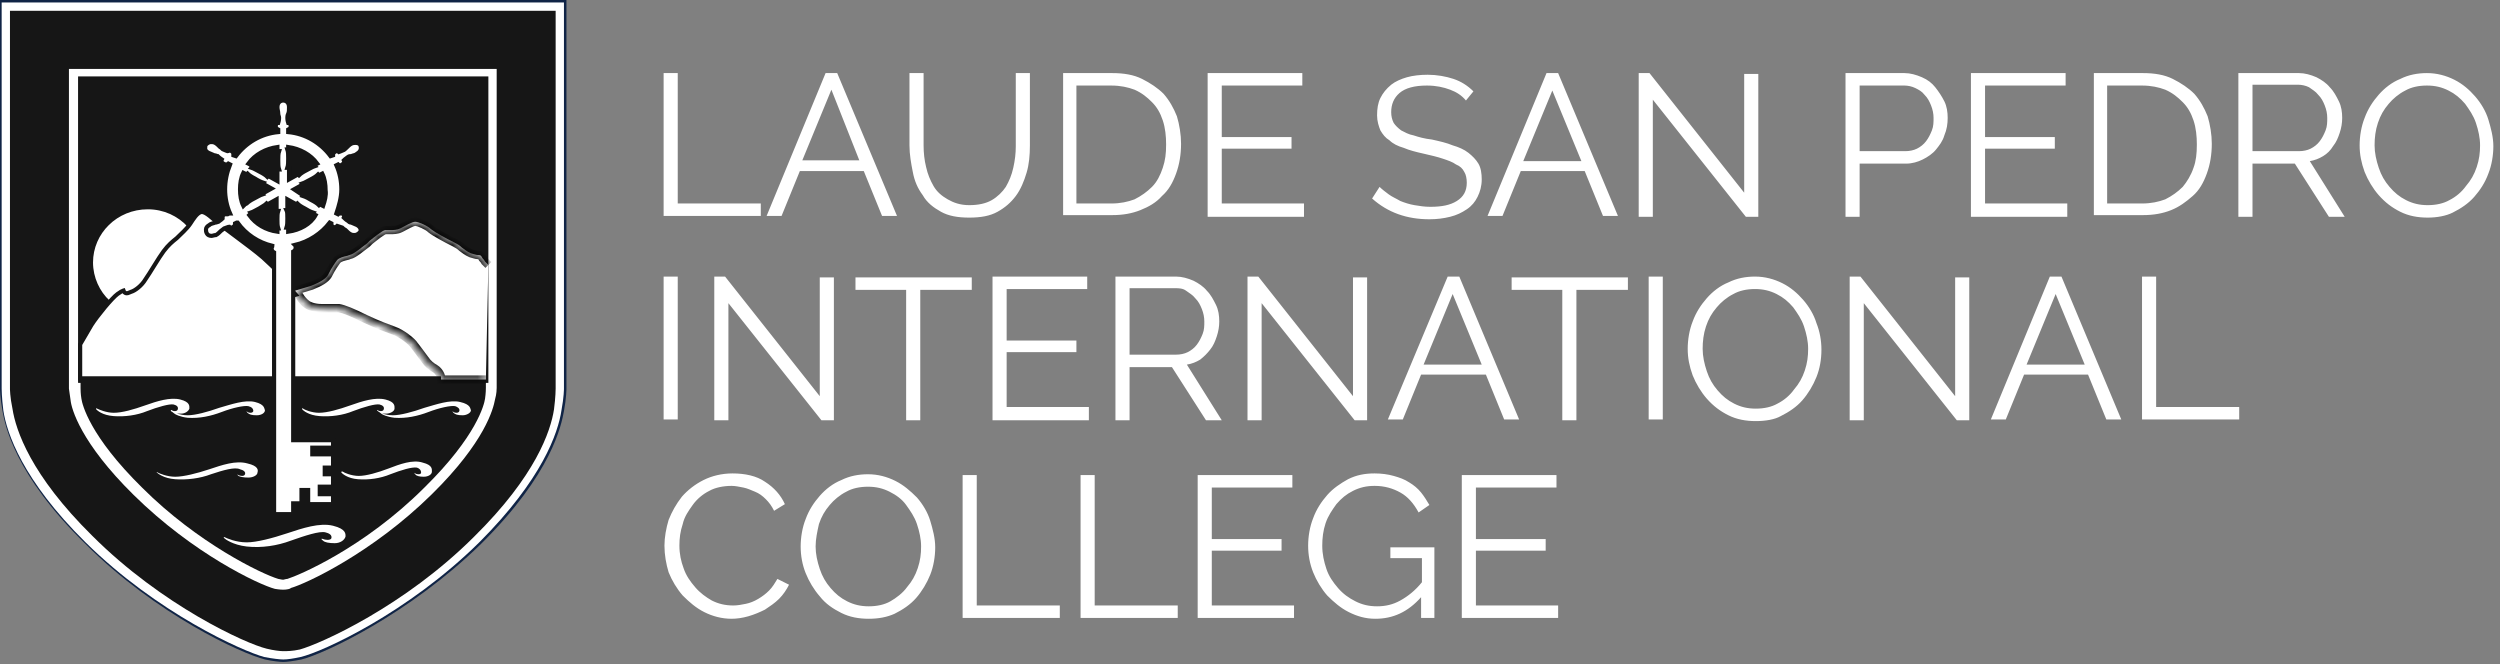 <svg width="301" height="80" viewBox="0 0 301 80" fill="none" xmlns="http://www.w3.org/2000/svg">
<rect x="0" y="0" width="301" height="80" fill="#808080" stroke="none"/>
<path d="M34.1 79.7C34.5 79.7 35.3 79.6 36.3 79.4C39.1 78.7 49.3 73.9 57.9 65.5C66.5 57 67.6 51.1 67.9 49.5C68.2 47.9 68.2 46.8 68.2 46.8V0H0V46.8C0 46.8 1.13249e-06 47.8 0.3 49.5C0.6 51.1 1.7 57.1 10.3 65.5C18.8 74 29.1 78.7 31.9 79.4C32.8 79.6 33.7 79.7 34.1 79.7Z" fill="#102446"/>
<path d="M34.1 79.4C33.7 79.4 32.8 79.3 31.8 79.1C29.2 78.4 18.9 73.8 10.3 65.3C2.7 57.8 0.8 52.1 0.4 49.4C0.2 47.8 0.2 46.8 0.2 46.8V0.3H67.9V46.8C67.9 46.8 67.9 47.8 67.6 49.4C67.2 52.1 65.3 57.7 57.7 65.3C49.1 73.8 38.8 78.5 36.2 79.1C35.3 79.3 34.6 79.4 34.1 79.4Z" fill="white"/>
<path d="M34.1 78.4C33.7 78.4 32.9 78.3 32.1 78.1C29.6 77.5 19.5 72.9 11.1 64.5C3.7 57.2 1.9 51.8 1.5 49.2C1.2 47.8 1.2 46.8 1.2 46.8V1.3H66.9V46.8C66.9 46.8 66.9 47.8 66.7 49.3C66.3 51.9 64.5 57.3 57.1 64.6C48.7 73 38.6 77.5 36.1 78.2C35.2 78.4 34.5 78.4 34.1 78.4Z" fill="#161616"/>
<path d="M34.1 71C33.7 71 33.1 70.9 33.1 70.9C31.2 70.4 23.3 66.7 16.1 59.6C9.7 53.3 8.6 49.2 8.5 48.2C8.4 47.4 8.3 46.9 8.3 46.8V8.3H59.8V46.7C59.8 46.8 59.8 47.4 59.6 48.1C59.4 49.2 58.4 53.2 52 59.5C44.8 66.6 36.8 70.3 35 70.8C35 70.9 34.5 71 34.1 71Z" fill="white"/>
<path d="M34.1 70.1C33.9 70.1 33.6 70 33.4 70C31.4 69.4 23.6 65.7 16.8 59C10.5 52.7 9.6 48.8 9.5 48.1C9.4 47.4 9.4 46.9 9.4 46.8V9.3H58.8V46.7C58.8 46.9 58.8 47.3 58.7 48C58.6 48.7 57.7 52.6 51.4 58.9C44 66.2 36.1 69.6 34.8 70C34.6 70 34.3 70.1 34.1 70.1Z" fill="white"/>
<path d="M58.5 45.3V46.7C58.5 46.8 58.5 47.3 58.4 48C58.3 48.7 57.4 52.5 51.1 58.7C43.8 66 35.9 69.3 34.6 69.7C34.4 69.7 34.2 69.8 34.1 69.8C33.9 69.8 33.6 69.7 33.5 69.7C31.5 69.1 23.8 65.4 17.1 58.7C10.8 52.5 9.9 48.7 9.8 48C9.7 47.4 9.7 46.9 9.7 46.7V45.3" fill="#161616"/>
<path d="M35 65.1C33.4 65.7 31.5 66 29.7 65.8C28 65.6 27.1 64.9 27 64.8C26.9 64.7 26.9 64.6 27.1 64.7C27.3 64.8 28.4 65.3 29.7 65.3C30.9 65.3 32.8 64.8 34.6 64.2C36.4 63.6 38.5 62.9 40.1 63.3C41.7 63.7 41.6 64.3 41.6 64.6C41.5 65 41 65.4 40.3 65.4C39.6 65.4 39.1 65.3 38.9 65.1C38.6 64.9 38.7 64.8 38.9 64.9C39.1 65 39.8 65.1 39.9 64.8C40 64.4 39.6 64.2 39.2 64.1C38.5 63.9 36.7 64.5 35 65.1ZM30.7 48.4C29.5 48.1 27.8 48.7 26.4 49.1C25 49.6 23.5 50 22.6 50C22.1 50 21.7 49.9 21.3 49.8H21.8C22.3 49.8 22.7 49.5 22.8 49.2C22.8 48.9 22.9 48.4 21.7 48.1C20.5 47.8 18.9 48.3 17.5 48.8C16.1 49.3 14.7 49.7 13.7 49.7C12.8 49.7 11.9 49.3 11.7 49.2C11.6 49.1 11.5 49.2 11.6 49.3C11.7 49.4 12.3 50 13.7 50.1C15 50.2 16.5 50 17.7 49.5C19 49 20.4 48.6 20.9 48.7C21.3 48.8 21.5 49 21.4 49.3C21.3 49.6 20.8 49.5 20.7 49.4C20.6 49.3 20.5 49.4 20.6 49.5L20.7 49.6C20.6 49.5 20.9 49.7 21 49.8C21.1 49.9 21.7 50.2 22.6 50.3C24 50.4 25.4 50.1 26.7 49.6C28 49.1 29.4 48.8 29.9 48.9C30.3 49 30.5 49.2 30.5 49.5C30.4 49.8 29.9 49.7 29.8 49.6C29.7 49.5 29.6 49.5 29.8 49.7C30 49.9 30.3 50 30.9 50C31.5 50 31.9 49.7 31.9 49.4C31.8 49.2 31.9 48.7 30.7 48.4ZM55.4 48.4C54.2 48.1 52.5 48.7 51.1 49.1C49.7 49.6 48.2 50 47.3 50C46.8 50 46.4 49.9 46 49.8H46.5C47 49.8 47.5 49.5 47.5 49.2C47.5 48.9 47.6 48.4 46.4 48.1C45.2 47.8 43.6 48.3 42.2 48.8C40.8 49.3 39.4 49.7 38.4 49.7C37.5 49.7 36.6 49.3 36.5 49.2C36.4 49.1 36.3 49.2 36.4 49.3C36.5 49.4 37.1 50 38.5 50.1C39.8 50.2 41.3 50 42.5 49.5C43.8 49 45.2 48.6 45.7 48.7C46.1 48.8 46.3 49 46.2 49.3C46.1 49.6 45.6 49.5 45.5 49.4C45.4 49.3 45.3 49.4 45.5 49.5L45.6 49.6C45.5 49.5 45.8 49.7 45.9 49.8C46 49.9 46.6 50.2 47.5 50.3C48.9 50.4 50.3 50.1 51.6 49.6C52.9 49.1 54.3 48.8 54.8 48.9C55.1 49 55.4 49.2 55.3 49.5C55.2 49.8 54.7 49.7 54.6 49.6C54.5 49.5 54.4 49.5 54.6 49.7C54.8 49.9 55.1 50 55.7 50C56.2 50 56.7 49.7 56.7 49.4C56.6 49.2 56.7 48.7 55.4 48.4ZM47 57.1C45.8 57.6 44.4 57.8 43.1 57.7C41.8 57.6 41.2 57 41.1 56.9C41.1 56.8 41.1 56.7 41.3 56.8C41.4 56.9 42.3 57.3 43.2 57.3C44.1 57.3 45.5 56.9 46.8 56.4C48.1 55.9 49.7 55.3 50.9 55.7C52.1 56 52 56.5 52 56.8C52 57.1 51.6 57.4 51 57.4C50.5 57.4 50.1 57.3 50 57.1C49.8 56.9 49.9 56.9 50 57C50.1 57.1 50.7 57.2 50.7 56.9C50.7 56.6 50.5 56.4 50.2 56.3C49.6 56.2 48.3 56.6 47 57.1ZM25.4 57.1C24.1 57.6 22.5 57.8 21.1 57.7C19.7 57.6 19 57 18.9 56.9C18.8 56.8 18.9 56.8 19 56.9C19.2 57 20.1 57.4 21.1 57.4C22.1 57.4 23.7 57 25.2 56.5C26.7 56 28.4 55.4 29.8 55.8C31.1 56.1 31.1 56.6 31 56.9C31 57.2 30.5 57.5 29.9 57.5C29.3 57.5 28.9 57.4 28.7 57.3C28.5 57.1 28.6 57.1 28.7 57.2C28.9 57.3 29.4 57.4 29.5 57.1C29.6 56.8 29.3 56.6 28.9 56.5C28.3 56.2 26.9 56.6 25.4 57.1Z" fill="white"/>
<path d="M9.5 9.3H58.7V46H9.5V9.3Z" fill="#161616" stroke="#161616" stroke-width="0.199" stroke-miterlimit="10"/>
<path d="M11.2 31.6C11.2 33.4 12 35.1 13.2 36.2C13.5 35.9 13.8 35.6 14 35.5C14.7 35 15 34.9 15.1 35.2C15.2 35.5 15.3 35.3 15.7 35.2C16 35.1 16.9 34.5 17.3 33.8C17.7 33.1 18.8 31.2 19.5 30.4C20.1 29.6 20.6 29.3 21.1 28.8C21.6 28.4 22.1 27.8 22.6 27.3C21.4 26 19.7 25.2 17.8 25.2C14.1 25.2 11.2 28.1 11.2 31.6Z" fill="white"/>
<path d="M24.179 25.537C24.263 25.509 24.369 25.511 24.505 25.555C24.642 25.599 24.794 25.682 24.959 25.794C25.293 26.02 25.618 26.324 25.931 26.585C26.076 26.727 26.413 26.991 26.839 27.314C27.281 27.65 27.839 28.064 28.425 28.501C29.599 29.375 30.886 30.341 31.628 30.983H31.63C32.331 31.635 32.952 32.206 33.461 32.714C33.971 33.224 34.354 33.657 34.588 34.032C34.842 34.438 35.07 34.767 35.235 34.996C35.318 35.111 35.385 35.2 35.431 35.261C35.455 35.291 35.472 35.315 35.485 35.331C35.491 35.339 35.496 35.345 35.5 35.35C35.501 35.352 35.503 35.353 35.504 35.355L35.505 35.355V35.356L35.607 35.483L35.764 35.441H35.765C35.766 35.441 35.768 35.441 35.769 35.44C35.772 35.44 35.776 35.438 35.782 35.437C35.793 35.434 35.81 35.429 35.831 35.424C35.873 35.413 35.934 35.396 36.009 35.376C36.16 35.335 36.367 35.279 36.592 35.216C37.041 35.091 37.573 34.939 37.88 34.837C38.177 34.738 38.57 34.607 38.927 34.422C39.271 34.244 39.617 33.996 39.806 33.641C40.013 33.38 40.219 33.046 40.411 32.747C40.613 32.431 40.8 32.154 40.977 31.977C41.135 31.819 41.364 31.709 41.635 31.627C41.907 31.544 42.188 31.497 42.449 31.445C42.612 31.413 42.796 31.329 42.975 31.23C43.158 31.13 43.356 31.002 43.552 30.869C43.749 30.736 43.949 30.593 44.134 30.461C44.321 30.328 44.492 30.206 44.638 30.108L44.65 30.101L44.66 30.092C44.961 29.841 45.404 29.472 45.833 29.166C46.047 29.013 46.253 28.879 46.431 28.785C46.62 28.686 46.741 28.65 46.8 28.65H46.825L46.849 28.645C47.074 28.601 47.342 28.6 47.648 28.587C47.929 28.575 48.257 28.551 48.511 28.424C48.615 28.372 48.759 28.293 48.914 28.211C49.071 28.127 49.245 28.035 49.421 27.95C49.598 27.865 49.773 27.788 49.93 27.733C50.092 27.677 50.218 27.65 50.3 27.65C50.384 27.651 50.516 27.677 50.687 27.735C50.854 27.792 51.041 27.872 51.228 27.963C51.606 28.146 51.967 28.362 52.15 28.5V28.499C52.672 28.915 53.877 29.616 54.887 30.023C55.309 30.259 55.538 30.466 55.794 30.67C56.058 30.881 56.334 31.075 56.821 31.237C57.027 31.306 57.135 31.373 57.197 31.43C57.254 31.482 57.285 31.539 57.314 31.621C57.372 31.787 57.42 32.114 57.708 32.46L57.715 32.469L57.723 32.477C57.834 32.587 57.974 32.562 58.019 32.551C58.077 32.536 58.132 32.509 58.172 32.487C58.255 32.442 58.357 32.373 58.435 32.323C58.439 32.321 58.443 32.318 58.447 32.315L58.352 45.55H9.65V41.468L11.011 39.134C11.353 38.597 11.971 37.781 12.592 37.035C12.902 36.663 13.211 36.31 13.485 36.022C13.762 35.729 13.991 35.513 14.145 35.403C14.499 35.151 14.716 35.027 14.843 34.99C14.851 34.988 14.859 34.987 14.865 34.985C14.899 35.084 14.957 35.192 15.068 35.257C15.186 35.325 15.306 35.313 15.385 35.293C15.461 35.274 15.539 35.238 15.596 35.212C15.66 35.183 15.716 35.157 15.776 35.137C16.029 35.069 16.356 34.87 16.66 34.617C16.97 34.359 17.285 34.019 17.503 33.645C17.759 33.287 18.166 32.627 18.575 31.97C18.989 31.304 19.408 30.639 19.7 30.25C20.28 29.476 20.761 29.092 21.256 28.695L21.267 28.686L21.277 28.677C21.399 28.554 21.535 28.425 21.677 28.288C21.819 28.152 21.968 28.01 22.114 27.864C22.404 27.574 22.694 27.259 22.908 26.939C23.115 26.628 23.303 26.321 23.518 26.059C23.732 25.798 23.945 25.615 24.179 25.537Z" fill="white" stroke="#161616" stroke-width="0.5"/>
<mask id="path-11-inside-1_4047_1038" fill="white">
<path d="M58.5 45.7H53.1V45.4C53.1 45.3 52.9 44.7 52.4 44.4C51.9 44.1 51.6 43.9 51.1 43.2C50.6 42.5 50.2 42 49.9 41.6C49.6 41.1 48.3 40.1 47.4 39.8C46.6 39.5 45.7 39.2 44 38.4C42.4 37.6 41.4 37.2 40.8 37.1H38.7C37.8 37.1 37.1 36.8 36.9 36.6C36.6 36.4 36.2 35.9 36.1 35.7C36 35.5 35.5 35 35.5 35C35.8 34.9 36.8 34.6 37.5 34.4C38.5 34 39.2 33.6 39.5 33.1L39.6 32.9C39.9 32.3 40.3 31.7 40.6 31.3C40.9 31 41.4 30.9 41.8 30.8C41.9 30.8 42 30.7 42.1 30.7C42.6 30.6 43.4 29.9 44.2 29.3L44.3 29.2L44.5 29C45 28.6 46.1 27.7 46.4 27.7H46.9C47.4 27.7 47.8 27.7 48.2 27.5L48.4 27.4C48.8 27.2 49.6 26.7 50 26.7C50.4 26.7 51.5 27.2 51.9 27.6C52.4 28 53.7 28.7 54.7 29.2C55.1 29.4 55.4 29.6 55.6 29.8C55.9 30 56.2 30.3 56.7 30.5C57.1 30.6 57.3 30.7 57.5 30.7C57.8 30.7 57.9 30.7 58.1 31.1C58.2 31.2 58.3 31.3 58.4 31.5L58.8 31.9"/>
</mask>
<path d="M58.5 45.7H53.1V45.4C53.1 45.3 52.9 44.7 52.4 44.4C51.9 44.1 51.6 43.9 51.1 43.2C50.6 42.5 50.2 42 49.9 41.6C49.6 41.1 48.3 40.1 47.4 39.8C46.6 39.5 45.7 39.2 44 38.4C42.4 37.6 41.4 37.2 40.8 37.1H38.7C37.8 37.1 37.1 36.8 36.9 36.6C36.6 36.4 36.2 35.9 36.1 35.7C36 35.5 35.5 35 35.5 35C35.8 34.9 36.8 34.6 37.5 34.4C38.5 34 39.2 33.6 39.5 33.1L39.6 32.9C39.9 32.3 40.3 31.7 40.6 31.3C40.9 31 41.4 30.9 41.8 30.8C41.9 30.8 42 30.7 42.1 30.7C42.6 30.6 43.4 29.9 44.2 29.3L44.3 29.2L44.5 29C45 28.6 46.1 27.7 46.4 27.7H46.9C47.4 27.7 47.8 27.7 48.2 27.5L48.4 27.4C48.8 27.2 49.6 26.7 50 26.7C50.4 26.7 51.5 27.2 51.9 27.6C52.4 28 53.7 28.7 54.7 29.2C55.1 29.4 55.4 29.6 55.6 29.8C55.9 30 56.2 30.3 56.7 30.5C57.1 30.6 57.3 30.7 57.5 30.7C57.8 30.7 57.9 30.7 58.1 31.1C58.2 31.2 58.3 31.3 58.4 31.5L58.8 31.9" fill="white"/>
<path d="M53.1 45.7H52.6V46.2H53.1V45.7ZM49.9 41.6L49.471 41.857L49.484 41.879L49.5 41.9L49.9 41.6ZM47.4 39.8L47.224 40.268L47.233 40.271L47.242 40.274L47.4 39.8ZM44 38.4L43.776 38.847L43.787 38.852L44 38.4ZM40.8 37.1L40.882 36.606L40.841 36.6H40.8V37.1ZM36.9 36.6L37.254 36.246L37.218 36.211L37.177 36.184L36.9 36.6ZM35.5 35L35.342 34.525L34.574 34.781L35.146 35.353L35.5 35ZM37.5 34.4L37.637 34.88L37.662 34.873L37.686 34.864L37.5 34.4ZM39.5 33.1L39.929 33.357L39.939 33.34L39.947 33.323L39.5 33.1ZM39.6 32.9L39.153 32.676L39.153 32.676L39.6 32.9ZM40.6 31.3L40.246 30.946L40.221 30.971L40.2 31L40.6 31.3ZM41.8 30.8V30.3H41.738L41.679 30.315L41.8 30.8ZM42.1 30.7V31.2H42.15L42.198 31.19L42.1 30.7ZM44.2 29.3L44.5 29.7L44.528 29.678L44.554 29.653L44.2 29.3ZM44.5 29L44.188 28.609L44.166 28.627L44.146 28.646L44.5 29ZM48.2 27.5L47.976 27.052L47.976 27.052L48.2 27.5ZM48.4 27.4L48.624 27.847L48.624 27.847L48.4 27.4ZM51.9 27.6L51.546 27.953L51.566 27.973L51.588 27.99L51.9 27.6ZM55.6 29.8L55.246 30.153L55.282 30.188L55.323 30.216L55.6 29.8ZM56.7 30.5L56.514 30.964L56.546 30.977L56.579 30.985L56.7 30.5ZM58.1 31.1L57.653 31.323L57.689 31.396L57.746 31.453L58.1 31.1ZM58.4 31.5L57.953 31.723L57.989 31.796L58.046 31.853L58.4 31.5ZM58.5 45.7V45.2H53.1V45.7V46.2H58.5V45.7ZM53.1 45.7H53.6V45.4H53.1H52.6V45.7H53.1ZM53.1 45.4H53.6C53.6 45.326 53.585 45.258 53.576 45.222C53.565 45.176 53.55 45.127 53.532 45.077C53.496 44.975 53.444 44.855 53.373 44.73C53.234 44.482 53.005 44.18 52.657 43.971L52.4 44.4L52.143 44.828C52.295 44.919 52.416 45.067 52.502 45.22C52.543 45.294 52.572 45.361 52.59 45.41C52.598 45.435 52.603 45.451 52.605 45.458C52.609 45.476 52.6 45.449 52.6 45.4H53.1ZM52.4 44.4L52.657 43.971C52.409 43.822 52.243 43.717 52.079 43.573C51.917 43.432 51.742 43.239 51.507 42.909L51.1 43.2L50.693 43.49C50.958 43.861 51.183 44.118 51.421 44.326C51.657 44.533 51.891 44.678 52.143 44.828L52.4 44.4ZM51.1 43.2L51.507 42.909C51.003 42.204 50.588 41.684 50.3 41.3L49.9 41.6L49.5 41.9C49.812 42.315 50.197 42.795 50.693 43.49L51.1 43.2ZM49.9 41.6L50.329 41.343C50.218 41.159 50.042 40.965 49.853 40.787C49.658 40.602 49.423 40.407 49.172 40.222C48.678 39.858 48.079 39.499 47.558 39.325L47.4 39.8L47.242 40.274C47.621 40.4 48.122 40.691 48.578 41.027C48.802 41.192 49.005 41.36 49.166 41.513C49.333 41.672 49.431 41.791 49.471 41.857L49.9 41.6ZM47.4 39.8L47.576 39.331C46.77 39.029 45.891 38.737 44.213 37.947L44 38.4L43.787 38.852C45.509 39.663 46.43 39.97 47.224 40.268L47.4 39.8ZM44 38.4L44.224 37.953C42.631 37.156 41.567 36.721 40.882 36.606L40.8 37.1L40.718 37.593C41.233 37.679 42.169 38.043 43.776 38.847L44 38.4ZM40.8 37.1V36.6H38.7V37.1V37.6H40.8V37.1ZM38.7 37.1V36.6C38.304 36.6 37.956 36.533 37.69 36.449C37.557 36.406 37.45 36.36 37.37 36.319C37.285 36.274 37.253 36.246 37.254 36.246L36.9 36.6L36.546 36.953C36.731 37.138 37.046 37.292 37.385 37.401C37.744 37.516 38.196 37.6 38.7 37.6V37.1ZM36.9 36.6L37.177 36.184C37.085 36.122 36.945 35.988 36.805 35.824C36.662 35.658 36.569 35.52 36.547 35.476L36.1 35.7L35.653 35.923C35.731 36.079 35.888 36.291 36.045 36.475C36.205 36.661 36.415 36.877 36.623 37.016L36.9 36.6ZM36.1 35.7L36.547 35.476C36.495 35.373 36.414 35.267 36.352 35.191C36.282 35.105 36.203 35.016 36.131 34.937C36.058 34.858 35.989 34.785 35.939 34.733C35.913 34.707 35.892 34.685 35.878 34.67C35.87 34.663 35.864 34.657 35.86 34.653C35.858 34.651 35.857 34.649 35.856 34.648C35.855 34.648 35.855 34.647 35.854 34.647C35.854 34.647 35.854 34.647 35.854 34.646C35.854 34.646 35.854 34.646 35.854 34.646C35.854 34.646 35.854 34.646 35.854 34.646C35.854 34.646 35.854 34.646 35.5 35C35.146 35.353 35.146 35.353 35.146 35.353C35.146 35.353 35.146 35.353 35.146 35.353C35.146 35.353 35.146 35.353 35.146 35.353C35.146 35.353 35.147 35.353 35.147 35.353C35.147 35.353 35.147 35.354 35.147 35.354C35.148 35.355 35.149 35.356 35.151 35.358C35.154 35.361 35.159 35.366 35.166 35.373C35.179 35.386 35.197 35.405 35.221 35.429C35.267 35.477 35.329 35.542 35.394 35.613C35.459 35.684 35.524 35.757 35.576 35.821C35.636 35.895 35.654 35.927 35.653 35.923L36.1 35.7ZM35.5 35L35.658 35.474C35.947 35.378 36.938 35.08 37.637 34.88L37.5 34.4L37.363 33.919C36.662 34.119 35.653 34.422 35.342 34.525L35.5 35ZM37.5 34.4L37.686 34.864C38.198 34.659 38.655 34.446 39.029 34.21C39.401 33.976 39.723 33.701 39.929 33.357L39.5 33.1L39.071 32.843C38.977 32.999 38.799 33.173 38.496 33.364C38.195 33.553 37.802 33.74 37.314 33.935L37.5 34.4ZM39.5 33.1L39.947 33.323L40.047 33.123L39.6 32.9L39.153 32.676L39.053 32.876L39.5 33.1ZM39.6 32.9L40.047 33.123C40.33 32.557 40.712 31.983 41 31.6L40.6 31.3L40.2 31C39.888 31.416 39.47 32.042 39.153 32.676L39.6 32.9ZM40.6 31.3L40.954 31.653C41.028 31.579 41.148 31.51 41.329 31.446C41.512 31.381 41.703 31.339 41.921 31.285L41.8 30.8L41.679 30.315C41.497 30.36 41.238 30.418 40.996 30.503C40.752 30.589 40.472 30.72 40.246 30.946L40.6 31.3ZM41.8 30.8V31.3C41.907 31.3 41.995 31.273 42.051 31.252C42.105 31.232 42.153 31.207 42.174 31.197C42.203 31.182 42.205 31.182 42.201 31.183C42.194 31.186 42.157 31.2 42.1 31.2V30.7V30.2C41.993 30.2 41.906 30.226 41.849 30.247C41.795 30.267 41.747 30.292 41.726 30.302C41.697 30.317 41.696 30.317 41.699 30.316C41.706 30.314 41.743 30.3 41.8 30.3V30.8ZM42.1 30.7L42.198 31.19C42.399 31.15 42.596 31.058 42.772 30.959C42.954 30.856 43.143 30.728 43.331 30.592C43.689 30.333 44.131 29.977 44.5 29.7L44.2 29.3L43.9 28.9C43.469 29.223 43.111 29.517 42.744 29.782C42.57 29.909 42.415 30.012 42.281 30.088C42.142 30.166 42.051 30.2 42.002 30.209L42.1 30.7ZM44.2 29.3L44.554 29.653L44.654 29.553L44.3 29.2L43.946 28.846L43.846 28.946L44.2 29.3ZM44.3 29.2L44.654 29.553L44.854 29.353L44.5 29L44.146 28.646L43.946 28.846L44.3 29.2ZM44.5 29L44.812 29.39C45.067 29.186 45.456 28.87 45.821 28.603C46.003 28.469 46.169 28.355 46.301 28.277C46.368 28.238 46.417 28.213 46.448 28.199C46.493 28.18 46.466 28.2 46.4 28.2V27.7V27.2C46.259 27.2 46.132 27.247 46.057 27.279C45.969 27.316 45.879 27.365 45.792 27.416C45.618 27.519 45.422 27.655 45.229 27.797C44.844 28.079 44.433 28.413 44.188 28.609L44.5 29ZM46.4 27.7V28.2H46.9V27.7V27.2H46.4V27.7ZM46.9 27.7V28.2C47.38 28.2 47.901 28.208 48.424 27.947L48.2 27.5L47.976 27.052C47.699 27.191 47.42 27.2 46.9 27.2V27.7ZM48.2 27.5L48.424 27.947L48.624 27.847L48.4 27.4L48.176 26.953L47.976 27.052L48.2 27.5ZM48.4 27.4L48.624 27.847C48.734 27.792 48.869 27.717 49.002 27.645C49.139 27.57 49.282 27.492 49.424 27.422C49.566 27.351 49.697 27.291 49.808 27.251C49.864 27.231 49.909 27.217 49.945 27.209C49.963 27.205 49.977 27.202 49.986 27.201C49.996 27.2 50.001 27.2 50 27.2V26.7V26.2C49.812 26.2 49.621 26.255 49.467 26.311C49.303 26.37 49.134 26.449 48.976 26.527C48.818 26.607 48.661 26.692 48.523 26.767C48.381 26.845 48.266 26.908 48.176 26.953L48.4 27.4ZM50 26.7V27.2C50 27.2 50.006 27.2 50.021 27.202C50.035 27.203 50.054 27.206 50.078 27.211C50.126 27.221 50.186 27.238 50.257 27.26C50.398 27.306 50.566 27.372 50.739 27.453C51.099 27.621 51.41 27.816 51.546 27.953L51.9 27.6L52.254 27.246C51.99 26.983 51.551 26.728 51.161 26.547C50.959 26.452 50.752 26.369 50.562 26.308C50.385 26.251 50.181 26.2 50 26.2V26.7ZM51.9 27.6L51.588 27.99C51.873 28.219 52.356 28.511 52.868 28.798C53.389 29.091 53.971 29.394 54.476 29.647L54.7 29.2L54.924 28.753C54.429 28.505 53.861 28.209 53.357 27.926C52.844 27.638 52.427 27.381 52.212 27.209L51.9 27.6ZM54.7 29.2L54.476 29.647C54.853 29.835 55.1 30.007 55.246 30.153L55.6 29.8L55.954 29.446C55.7 29.193 55.347 28.964 54.924 28.753L54.7 29.2ZM55.6 29.8L55.323 30.216C55.526 30.352 55.953 30.739 56.514 30.964L56.7 30.5L56.886 30.035C56.447 29.86 56.274 29.648 55.877 29.384L55.6 29.8ZM56.7 30.5L56.579 30.985C56.764 31.031 56.892 31.074 57.031 31.116C57.159 31.154 57.32 31.2 57.5 31.2V30.7V30.2C57.48 30.2 57.441 30.195 57.319 30.158C57.209 30.125 57.036 30.068 56.821 30.015L56.7 30.5ZM57.5 30.7V31.2C57.539 31.2 57.567 31.2 57.591 31.2C57.615 31.201 57.629 31.202 57.635 31.203C57.646 31.204 57.622 31.202 57.589 31.184C57.558 31.166 57.55 31.15 57.564 31.169C57.58 31.19 57.608 31.235 57.653 31.323L58.1 31.1L58.547 30.876C58.445 30.672 58.315 30.447 58.086 30.316C57.859 30.186 57.609 30.2 57.5 30.2V30.7ZM58.1 31.1L57.746 31.453C57.798 31.505 57.829 31.537 57.86 31.575C57.888 31.61 57.919 31.655 57.953 31.723L58.4 31.5L58.847 31.276C58.71 31.002 58.564 30.857 58.454 30.746L58.1 31.1ZM58.4 31.5L58.046 31.853L58.446 32.253L58.8 31.9L59.154 31.546L58.754 31.146L58.4 31.5Z" fill="black" mask="url(#path-11-inside-1_4047_1038)"/>
<path d="M38.9 24.8L38.7 24.7L38.5 24.6L38.4 24.7C38.2 24.5 37.9 24.3 37.5 24.1C37.2 23.9 36.8 23.7 36.5 23.6L36.6 23.5L36.3 23.4L35.4 22.8L36.3 22.3L36.5 22.2L36.4 22.1C36.7 22 37 21.8 37.4 21.6C37.8 21.4 38.1 21.2 38.3 21L38.4 21.1L38.6 21L38.8 20.9C39.1 21.5 39.2 22.2 39.2 22.9C39.3 23.5 39.1 24.2 38.9 24.8ZM34.7 27.9V27.4H34.5C34.6 27.1 34.6 26.7 34.6 26.3C34.6 25.9 34.6 25.5 34.5 25.3H34.6V24L35.5 24.5L35.7 24.6L35.8 24.5C36 24.7 36.3 24.9 36.7 25.1C37 25.3 37.4 25.5 37.7 25.6L37.6 25.7L37.8 25.8L38 25.9C37.4 27 36.1 27.7 34.7 27.9ZM34.7 18.2V17.7C36.1 17.9 37.4 18.6 38.2 19.7L38 19.8L37.8 19.9L37.9 20C37.6 20.1 37.3 20.3 36.9 20.5C36.5 20.7 36.2 20.9 36 21.1L35.9 21L35.7 21.1L34.8 21.6V20.2H34.6C34.7 19.9 34.7 19.5 34.7 19.1C34.7 18.7 34.7 18.3 34.6 18H34.7V18.2ZM33.5 19.3C33.5 19.7 33.5 20.1 33.6 20.4H33.4V21.8L32.5 21.3L32.3 21.2L32.2 21.3C32 21.1 31.7 20.9 31.3 20.7C30.9 20.5 30.6 20.3 30.3 20.2L30.4 20.1L30.1 19.8L29.9 19.7C30.7 18.6 32 17.9 33.4 17.7V18.2H33.6C33.5 18.5 33.5 18.9 33.5 19.3ZM33.4 27.4V27.9C32 27.7 30.8 27 30 25.9L30.1 25.8L30.3 25.7L30.2 25.6C30.5 25.5 30.8 25.3 31.2 25.1C31.5 24.9 31.9 24.7 32.1 24.5L32.2 24.6L32.4 24.5L33.3 24V25.4H33.5C33.4 25.7 33.4 26 33.4 26.4C33.4 26.8 33.4 27.2 33.5 27.5H33.4V27.4ZM29.7 24.5L29.5 24.6L29.3 24.8C29 24.2 28.9 23.5 28.9 22.8C28.9 22.1 29 21.4 29.3 20.8L29.5 20.9L29.7 21L29.8 20.9C30 21.1 30.3 21.3 30.7 21.5C31 21.7 31.4 21.9 31.7 22L31.6 22.1L31.8 22.2L32.7 22.7L31.8 23.2L31.5 23.3L31.6 23.4C31.3 23.5 31 23.7 30.6 23.9C30.2 24.1 29.9 24.3 29.7 24.5ZM43 27.1C42.8 27 42.5 26.9 42.3 26.8C42.1 26.8 42 26.7 41.9 26.6C41.7 26.5 41.4 26.2 41.4 26.2C41.5 26 41.4 25.8 41.2 25.7H41C40.9 25.7 40.8 25.7 40.7 25.8L40.5 25.7C40.8 24.8 41.1 23.8 41.1 22.8C41.1 21.8 40.9 20.8 40.5 19.9L40.7 19.8C40.8 19.9 40.9 19.9 41 19.9C41.1 19.9 41.1 19.9 41.2 19.8C41.4 19.7 41.5 19.5 41.4 19.3C41.4 19.3 41.6 19.1 41.9 18.9C42 18.8 42.2 18.8 42.3 18.8C42.5 18.7 42.8 18.7 43 18.5C43.5 18.2 43.5 17.8 43.4 17.5C43.3 17.3 43.1 17.2 42.8 17.2C42.7 17.2 42.5 17.2 42.3 17.3C42.1 17.4 41.9 17.6 41.7 17.8C41.6 17.9 41.4 18.1 41.3 18.1C41.1 18.2 40.8 18.3 40.8 18.3C40.7 18.2 40.6 18.2 40.5 18.2C40.4 18.2 40.4 18.2 40.3 18.3C40.1 18.4 40.1 18.6 40.1 18.7L39.8 18.8C38.6 17.2 36.8 16.1 34.7 15.9V15.6C34.9 15.5 35 15.4 35 15.2C35 15 34.9 14.8 34.7 14.8C34.7 14.8 34.6 14.5 34.6 14.2C34.6 14.1 34.6 13.9 34.7 13.7C34.8 13.5 34.8 13.2 34.8 12.9C34.8 12.3 34.4 12.1 34.1 12.1C33.8 12.1 33.4 12.3 33.4 12.9C33.4 13.2 33.5 13.4 33.5 13.7C33.5 13.9 33.6 14 33.6 14.2C33.6 14.5 33.5 14.8 33.5 14.8C33.3 14.8 33.2 15 33.2 15.2C33.2 15.4 33.3 15.5 33.5 15.6V15.9C31.4 16.1 29.6 17.2 28.4 18.8L28.1 18.7V18.5C28.1 18.4 28 18.3 27.9 18.2C27.8 18.2 27.8 18.1 27.7 18.1C27.6 18.1 27.5 18.2 27.4 18.2C27.4 18.2 27.1 18.1 26.9 18C26.8 18 26.7 17.8 26.5 17.7C26.3 17.5 26.1 17.3 25.9 17.2C25.7 17.1 25.6 17.1 25.4 17.1C25.2 17.1 25 17.2 24.8 17.4C24.7 17.5 24.7 17.7 24.7 17.9C24.7 18.1 24.9 18.3 25.1 18.4C25.3 18.5 25.6 18.6 25.8 18.7C26 18.7 26.1 18.8 26.2 18.8C26.4 19 26.7 19.2 26.7 19.2C26.6 19.4 26.7 19.6 26.9 19.7C27.1 19.8 27.1 19.8 27.2 19.8C27.3 19.8 27.4 19.8 27.5 19.7L27.7 19.8C27.3 20.8 27.1 21.8 27.1 22.8C27.1 23.8 27.3 24.8 27.7 25.7H27.6L27.4 25.8H27C26.9 25.9 26.8 26 26.8 26.1V26.3C26.8 26.3 26.6 26.5 26.3 26.7C26.2 26.7 26.1 26.8 25.9 26.8C25.7 26.9 25.4 26.9 25.2 27.1C25 27.2 24.8 27.4 24.8 27.6C24.8 27.8 24.8 27.9 24.9 28.1C25 28.3 25.2 28.4 25.5 28.4C25.6 28.4 25.8 28.3 26 28.3C26.2 28.2 26.4 28 26.6 27.8C26.7 27.7 26.9 27.6 27 27.5C27.3 27.4 27.5 27.3 27.6 27.3C27.7 27.4 27.8 27.4 27.9 27.4C28 27.4 28 27.4 28.1 27.3C28.3 27.2 28.3 27 28.3 26.9L28.5 26.8H28.6C29.6 28.2 31.1 29.2 32.8 29.6C32.8 29.7 32.7 29.8 32.7 29.9C32.7 30.1 32.8 30.3 33 30.4V61.9H35.3V60.6H36.3V59H37.1V60.7H40.1V59.5H38.5V58.6H40.1V57.1H39.1V56.3H40.1V54.7H37.6V53.9H40.1V53H35.3V30.3C35.5 30.2 35.6 30 35.6 29.8C35.6 29.7 35.6 29.6 35.5 29.5C37.2 29.1 38.7 28.1 39.7 26.8L39.9 26.9C39.9 27.1 39.9 27.2 40.1 27.3C40.2 27.3 40.2 27.4 40.3 27.4C40.4 27.4 40.5 27.3 40.6 27.2L41.2 27.4C41.3 27.5 41.4 27.6 41.6 27.7C41.8 27.9 42 28.1 42.2 28.2C42.4 28.3 42.5 28.3 42.7 28.3C42.9 28.3 43.1 28.2 43.3 28C43.5 27.8 43.5 27.4 43 27.1Z" fill="white" stroke="#161616" stroke-width="0.5" stroke-miterlimit="10"/>
<path d="M80 65.7C80 64.7 80.2 63.6 80.5 62.6C80.9 61.6 81.4 60.7 82.1 59.8C82.8 59 83.7 58.3 84.7 57.8C85.7 57.3 86.9 57 88.2 57C89.7 57 91.1 57.3 92.1 58C93.2 58.7 94 59.6 94.5 60.7L93.2 61.5C92.9 60.9 92.6 60.5 92.2 60.1C91.8 59.7 91.4 59.4 90.9 59.2C90.4 59 90 58.8 89.5 58.7C89 58.6 88.5 58.5 88.1 58.5C87.1 58.5 86.1 58.7 85.4 59.1C84.6 59.5 83.9 60.1 83.4 60.8C82.9 61.5 82.4 62.2 82.2 63.1C81.9 64 81.8 64.8 81.8 65.7C81.8 66.7 82 67.6 82.3 68.4C82.6 69.3 83.1 70 83.7 70.7C84.3 71.4 85 71.9 85.7 72.3C86.5 72.7 87.3 72.9 88.3 72.9C88.8 72.9 89.3 72.8 89.8 72.7C90.3 72.6 90.8 72.4 91.3 72.1C91.8 71.8 92.2 71.5 92.6 71.1C93 70.7 93.3 70.2 93.6 69.7L95 70.4C94.7 71 94.3 71.6 93.8 72.1C93.3 72.6 92.7 73 92.1 73.4C91.5 73.7 90.8 74 90.1 74.2C89.4 74.4 88.7 74.5 88.1 74.5C86.9 74.5 85.8 74.2 84.8 73.7C83.8 73.2 83 72.5 82.2 71.7C81.5 70.9 80.9 69.9 80.5 68.9C80.2 67.9 80 66.8 80 65.7ZM104.6 74.5C103.4 74.5 102.3 74.3 101.3 73.8C100.3 73.3 99.4 72.7 98.7 71.8C98 71 97.4 70 97 69C96.6 68 96.4 66.9 96.4 65.8C96.4 64.7 96.6 63.5 97 62.5C97.4 61.4 98 60.5 98.7 59.7C99.4 58.9 100.3 58.2 101.3 57.8C102.3 57.3 103.4 57.1 104.5 57.1C105.7 57.1 106.8 57.4 107.8 57.9C108.8 58.4 109.6 59.1 110.4 59.9C111.1 60.7 111.7 61.7 112 62.7C112.3 63.7 112.6 64.8 112.6 65.9C112.6 67 112.4 68.2 112 69.2C111.6 70.2 111 71.2 110.3 72C109.6 72.8 108.7 73.4 107.7 73.9C106.8 74.3 105.8 74.5 104.6 74.5ZM98.2 65.8C98.2 66.7 98.4 67.6 98.7 68.5C99 69.4 99.4 70.1 100 70.8C100.6 71.5 101.2 72 102 72.4C102.8 72.8 103.6 73 104.6 73C105.6 73 106.5 72.8 107.2 72.4C107.9 72 108.7 71.4 109.2 70.7C109.8 70 110.2 69.3 110.5 68.4C110.8 67.5 110.9 66.7 110.9 65.8C110.9 64.9 110.7 64 110.4 63.1C110.1 62.2 109.6 61.5 109.1 60.8C108.6 60.1 107.9 59.6 107.1 59.2C106.3 58.8 105.5 58.6 104.5 58.6C103.5 58.6 102.6 58.8 101.9 59.2C101.1 59.6 100.4 60.2 99.9 60.8C99.3 61.5 98.9 62.2 98.6 63.1C98.4 64 98.2 64.9 98.2 65.8ZM115.9 74.4V57.2H117.6V72.9H127.6V74.4H115.9ZM130.1 74.4V57.2H131.8V72.9H141.8V74.4H130.1ZM155.8 72.9V74.4H144.2V57.2H155.6V58.7H145.9V64.9H154.3V66.3H145.9V72.9H155.8ZM171.1 71.9C169.5 73.7 167.7 74.5 165.6 74.5C164.4 74.5 163.4 74.2 162.4 73.7C161.4 73.2 160.6 72.5 159.8 71.7C159.1 70.9 158.5 69.9 158.1 68.9C157.7 67.9 157.5 66.8 157.5 65.7C157.5 64.6 157.7 63.4 158.1 62.4C158.5 61.3 159.1 60.4 159.8 59.6C160.5 58.8 161.4 58.2 162.3 57.7C163.3 57.2 164.3 57 165.5 57C166.3 57 167.1 57.1 167.8 57.3C168.5 57.5 169.1 57.7 169.7 58.1C170.2 58.4 170.7 58.8 171.1 59.3C171.5 59.8 171.8 60.3 172.1 60.8L170.8 61.7C170.2 60.6 169.5 59.8 168.6 59.3C167.7 58.8 166.7 58.5 165.5 58.5C164.5 58.5 163.7 58.7 162.9 59.1C162.1 59.5 161.5 60 160.9 60.7C160.4 61.4 159.9 62.1 159.6 63C159.3 63.9 159.2 64.8 159.2 65.7C159.2 66.7 159.4 67.6 159.7 68.5C160 69.4 160.5 70.1 161.1 70.8C161.7 71.5 162.4 72 163.2 72.4C164 72.8 164.8 73 165.8 73C166.8 73 167.7 72.8 168.6 72.3C169.5 71.8 170.4 71.1 171.2 70.1V67.2H167.4V65.9H172.7V74.4H171.1V71.9ZM187.6 72.9V74.4H176V57.2H187.4V58.7H177.7V64.9H186.1V66.3H177.7V72.9H187.6ZM79.9 26.1V8.8H81.6V24.5H91.6V26H79.9V26.1ZM99.4 8.8H100.8L108 26H106.2L104 20.6H96.3L94.1 26H92.3L99.4 8.8ZM103.5 19.4L100.1 10.8L96.6 19.3H103.5V19.4ZM116.7 24.7C117.8 24.7 118.7 24.5 119.4 24.1C120.1 23.7 120.7 23.1 121.1 22.5C121.5 21.8 121.8 21.1 122 20.2C122.2 19.3 122.3 18.5 122.3 17.6V8.8H124V17.5C124 18.7 123.9 19.8 123.6 20.8C123.3 21.8 122.9 22.8 122.3 23.6C121.7 24.4 121 25 120.1 25.5C119.2 26 118.1 26.2 116.7 26.2C115.3 26.2 114.2 26 113.3 25.5C112.4 25 111.6 24.4 111.1 23.5C110.5 22.7 110.1 21.8 109.9 20.7C109.7 19.7 109.5 18.6 109.5 17.5V8.8H111.2V17.5C111.2 18.4 111.3 19.3 111.5 20.1C111.7 21 112 21.7 112.4 22.4C112.8 23.1 113.4 23.6 114.1 24C114.8 24.4 115.6 24.7 116.7 24.7ZM128 26.1V8.8H133.9C135.3 8.8 136.5 9 137.5 9.5C138.5 10 139.4 10.6 140.1 11.3C140.8 12.1 141.3 13 141.7 14C142 15 142.2 16.2 142.2 17.3C142.2 18.6 142 19.8 141.6 20.9C141.2 22 140.7 22.9 139.9 23.6C139.2 24.4 138.3 24.9 137.3 25.3C136.3 25.7 135.2 25.9 133.9 25.9H128V26.1ZM140.4 17.4C140.4 16.4 140.3 15.4 140 14.5C139.7 13.6 139.3 12.9 138.7 12.3C138.1 11.7 137.5 11.2 136.6 10.8C135.8 10.5 134.9 10.3 133.8 10.3H129.6V24.5H133.8C134.9 24.5 135.8 24.3 136.6 24C137.4 23.6 138.1 23.1 138.7 22.5C139.3 21.9 139.7 21.1 140 20.2C140.3 19.3 140.4 18.5 140.4 17.4ZM157 24.6V26.1H145.4V8.8H156.8V10.3H147.1V16.5H155.5V17.9H147.1V24.5H157V24.6ZM176.5 12.1C176 11.5 175.4 11.1 174.6 10.8C173.8 10.5 172.9 10.3 171.8 10.3C170.3 10.3 169.2 10.6 168.5 11.2C167.8 11.8 167.5 12.6 167.5 13.5C167.5 14 167.6 14.4 167.8 14.8C168 15.1 168.3 15.4 168.7 15.7C169.1 15.9 169.6 16.2 170.2 16.3C170.8 16.5 171.5 16.7 172.4 16.8C173.3 17 174.2 17.2 174.9 17.5C175.6 17.7 176.3 18 176.8 18.4C177.3 18.8 177.7 19.2 178 19.7C178.3 20.2 178.4 20.9 178.4 21.6C178.4 22.4 178.2 23.1 177.9 23.7C177.6 24.3 177.2 24.8 176.6 25.2C176 25.6 175.4 25.9 174.6 26.1C173.8 26.3 173 26.4 172.1 26.4C169.4 26.4 167.1 25.6 165.2 23.9L166.1 22.5C166.4 22.8 166.8 23.1 167.2 23.4C167.6 23.7 168.1 23.9 168.6 24.2C169.1 24.4 169.7 24.6 170.3 24.7C170.9 24.8 171.5 24.9 172.2 24.9C173.6 24.9 174.6 24.7 175.4 24.2C176.2 23.7 176.6 23 176.6 22C176.6 21.5 176.5 21 176.3 20.7C176.1 20.3 175.8 20 175.3 19.8C174.9 19.5 174.3 19.3 173.7 19.1C173.1 18.9 172.3 18.7 171.4 18.5C170.5 18.3 169.7 18.1 169 17.8C168.3 17.6 167.7 17.3 167.3 16.9C166.8 16.6 166.5 16.2 166.2 15.7C166 15.2 165.8 14.6 165.8 13.9C165.8 13.1 165.9 12.4 166.2 11.8C166.5 11.2 166.9 10.7 167.5 10.2C168 9.8 168.7 9.5 169.4 9.3C170.1 9.1 171 9 171.9 9C173 9 174.1 9.2 175 9.5C175.9 9.8 176.7 10.3 177.4 11L176.5 12.1ZM186.2 8.8H187.6L194.8 26H193L190.8 20.6H183.1L180.9 26H179.1L186.2 8.8ZM190.4 19.4L186.9 10.9L183.4 19.4H190.4ZM199 12V26.1H197.3V8.8H198.6L210 23.2V8.9H211.7V26.1H210.2L199 12ZM222.2 26.1V8.8H229.3C230 8.8 230.7 9 231.4 9.3C232.1 9.6 232.6 10 233 10.5C233.4 11 233.8 11.6 234.1 12.2C234.4 12.8 234.5 13.5 234.5 14.2C234.5 14.9 234.4 15.6 234.1 16.3C233.9 17 233.5 17.5 233.1 18C232.7 18.5 232.1 18.9 231.5 19.2C230.9 19.5 230.2 19.7 229.5 19.7H223.9V26.1H222.2ZM223.9 18.2H229.4C229.9 18.2 230.4 18.1 230.8 17.9C231.2 17.7 231.6 17.4 231.9 17C232.2 16.6 232.4 16.2 232.6 15.7C232.8 15.2 232.8 14.7 232.8 14.2C232.8 13.7 232.7 13.2 232.5 12.7C232.3 12.2 232.1 11.8 231.7 11.4C231.4 11 231 10.8 230.6 10.6C230.2 10.4 229.7 10.3 229.3 10.3H223.9V18.2ZM248.9 24.6V26.1H237.3V8.8H248.7V10.3H239V16.5H247.4V17.9H239V24.5H248.9V24.6ZM252.1 26.1V8.8H258C259.4 8.8 260.6 9 261.6 9.5C262.6 10 263.5 10.6 264.2 11.3C264.9 12.1 265.4 13 265.8 14C266.1 15 266.3 16.2 266.3 17.3C266.3 18.6 266.1 19.8 265.7 20.9C265.3 22 264.8 22.9 264 23.6C263.2 24.3 262.4 24.9 261.4 25.3C260.4 25.7 259.3 25.9 258 25.9H252.1V26.1ZM264.5 17.4C264.5 16.4 264.4 15.4 264.1 14.5C263.8 13.6 263.4 12.9 262.8 12.3C262.2 11.7 261.6 11.2 260.7 10.8C259.9 10.5 259 10.3 257.9 10.3H253.7V24.5H257.9C259 24.5 259.9 24.3 260.7 24C261.5 23.6 262.2 23.1 262.8 22.5C263.3 21.9 263.8 21.1 264.1 20.2C264.4 19.4 264.5 18.5 264.5 17.4ZM269.5 26.1V8.8H276.8C277.5 8.8 278.2 9 278.9 9.3C279.5 9.6 280.1 10 280.5 10.5C281 11 281.3 11.6 281.6 12.2C281.9 12.8 282 13.5 282 14.2C282 14.8 281.9 15.4 281.7 16C281.5 16.6 281.3 17.1 280.9 17.6C280.6 18.1 280.2 18.5 279.7 18.8C279.2 19.1 278.7 19.3 278.1 19.4L282.3 26.1H280.4L276.3 19.7H271.2V26.1H269.5ZM271.2 18.2H276.8C277.3 18.2 277.8 18.1 278.2 17.9C278.6 17.7 279 17.4 279.3 17C279.6 16.6 279.8 16.2 280 15.7C280.2 15.2 280.2 14.7 280.2 14.2C280.2 13.7 280.1 13.2 279.9 12.7C279.7 12.2 279.5 11.8 279.1 11.4C278.8 11 278.4 10.8 278 10.5C277.6 10.3 277.1 10.2 276.7 10.2H271.2V18.2ZM292.3 26.2C291.1 26.2 290 26 289 25.5C288 25 287.2 24.4 286.4 23.5C285.7 22.7 285.1 21.7 284.7 20.7C284.3 19.6 284.1 18.6 284.1 17.5C284.1 16.4 284.3 15.2 284.7 14.2C285.1 13.1 285.7 12.2 286.4 11.4C287.1 10.6 288 9.9 289 9.5C290 9 291.1 8.8 292.2 8.8C293.4 8.8 294.5 9.1 295.5 9.6C296.5 10.1 297.3 10.8 298 11.6C298.7 12.4 299.3 13.4 299.6 14.4C299.9 15.4 300.2 16.5 300.2 17.6C300.2 18.7 300 19.9 299.6 20.9C299.2 22 298.6 22.9 297.9 23.7C297.2 24.5 296.3 25.1 295.3 25.6C294.5 26 293.4 26.2 292.3 26.2ZM285.9 17.5C285.9 18.4 286.1 19.3 286.4 20.2C286.7 21.1 287.1 21.8 287.7 22.5C288.3 23.2 288.9 23.7 289.7 24.1C290.5 24.5 291.3 24.7 292.3 24.7C293.3 24.7 294.2 24.5 294.9 24.1C295.7 23.7 296.4 23.1 296.9 22.4C297.5 21.7 297.9 21 298.2 20.1C298.5 19.2 298.6 18.4 298.6 17.5C298.6 16.6 298.4 15.7 298.1 14.8C297.8 13.9 297.3 13.2 296.8 12.5C296.2 11.8 295.6 11.3 294.8 10.9C294 10.5 293.2 10.3 292.2 10.3C291.2 10.3 290.3 10.5 289.6 10.9C288.8 11.3 288.1 11.9 287.6 12.5C287 13.2 286.6 13.9 286.3 14.8C286 15.7 285.9 16.6 285.9 17.5ZM79.9 50.6V33.3H81.6V50.5H79.9V50.6ZM87.7 36.5V50.6H86V33.3H87.3L98.7 47.7V33.4H100.4V50.6H98.9L87.7 36.5ZM116.9 34.9H110.8V50.6H109.1V34.9H103V33.4H117V34.9H116.9ZM131.1 49.1V50.6H119.5V33.3H130.9V34.8H121.2V41H129.6V42.4H121.2V49H131.1V49.1ZM134.3 50.6V33.3H141.6C142.3 33.3 143 33.5 143.7 33.8C144.3 34.1 144.9 34.5 145.3 35C145.8 35.5 146.1 36.1 146.4 36.7C146.7 37.3 146.8 38 146.8 38.7C146.8 39.3 146.7 39.9 146.5 40.5C146.3 41.1 146.1 41.6 145.7 42.1C145.3 42.6 145 42.9 144.5 43.3C144 43.6 143.5 43.8 142.9 43.9L147.1 50.6H145.2L141.1 44.2H136V50.6H134.3ZM136 42.7H141.6C142.1 42.7 142.6 42.6 143 42.4C143.4 42.2 143.8 41.9 144.1 41.5C144.4 41.1 144.6 40.7 144.8 40.2C145 39.7 145 39.2 145 38.7C145 38.2 144.9 37.7 144.7 37.2C144.5 36.7 144.3 36.3 143.9 35.9C143.6 35.5 143.2 35.3 142.8 35C142.4 34.7 141.9 34.7 141.5 34.7H136V42.7ZM151.9 36.5V50.6H150.2V33.3H151.5L162.9 47.7V33.4H164.6V50.6H163.1L151.9 36.5ZM174.3 33.3H175.7L182.9 50.5H181.1L178.9 45.1H171.1L168.9 50.5H167.1L174.3 33.3ZM178.4 43.9L174.9 35.4L171.4 43.9H178.4ZM195.9 34.9H189.8V50.6H188.1V34.9H182V33.4H196V34.9H195.9ZM198.5 50.6V33.3H200.2V50.5H198.5V50.6ZM211.4 50.7C210.2 50.7 209.1 50.5 208.1 50C207.1 49.5 206.3 48.9 205.5 48C204.8 47.2 204.2 46.2 203.8 45.2C203.4 44.1 203.2 43.1 203.2 42C203.2 40.9 203.4 39.7 203.8 38.7C204.2 37.6 204.8 36.7 205.5 35.9C206.2 35.1 207.1 34.4 208.1 34C209.1 33.5 210.2 33.3 211.3 33.3C212.5 33.3 213.6 33.6 214.6 34.1C215.6 34.6 216.4 35.3 217.1 36.1C217.8 36.9 218.4 37.9 218.7 38.9C219.1 39.9 219.3 41 219.3 42.1C219.3 43.3 219.1 44.4 218.7 45.4C218.3 46.4 217.7 47.4 217 48.2C216.3 49 215.4 49.6 214.4 50.1C213.7 50.5 212.6 50.7 211.4 50.7ZM205 42C205 42.9 205.2 43.8 205.5 44.7C205.8 45.6 206.2 46.3 206.8 47C207.4 47.7 208 48.2 208.8 48.6C209.6 49 210.4 49.2 211.4 49.2C212.4 49.2 213.3 49 214 48.6C214.8 48.2 215.5 47.6 216 46.9C216.6 46.2 217 45.5 217.3 44.6C217.6 43.7 217.7 42.9 217.7 42C217.7 41.1 217.5 40.2 217.2 39.3C216.9 38.4 216.4 37.7 215.9 37C215.3 36.3 214.7 35.8 213.9 35.4C213.1 35 212.3 34.8 211.3 34.8C210.3 34.8 209.4 35 208.7 35.4C207.9 35.8 207.2 36.4 206.7 37C206.1 37.7 205.7 38.4 205.4 39.3C205.1 40.2 205 41.1 205 42ZM224.4 36.5V50.6H222.7V33.3H224L235.4 47.7V33.4H237.1V50.6H235.6L224.4 36.5ZM246.8 33.3H248.2L255.4 50.5H253.6L251.4 45.1H243.7L241.5 50.5H239.7L246.8 33.3ZM251 43.9L247.5 35.4L244 43.9H251ZM257.9 50.6V33.3H259.6V49H269.6V50.5H257.9V50.6Z" fill="white"/>
</svg>

